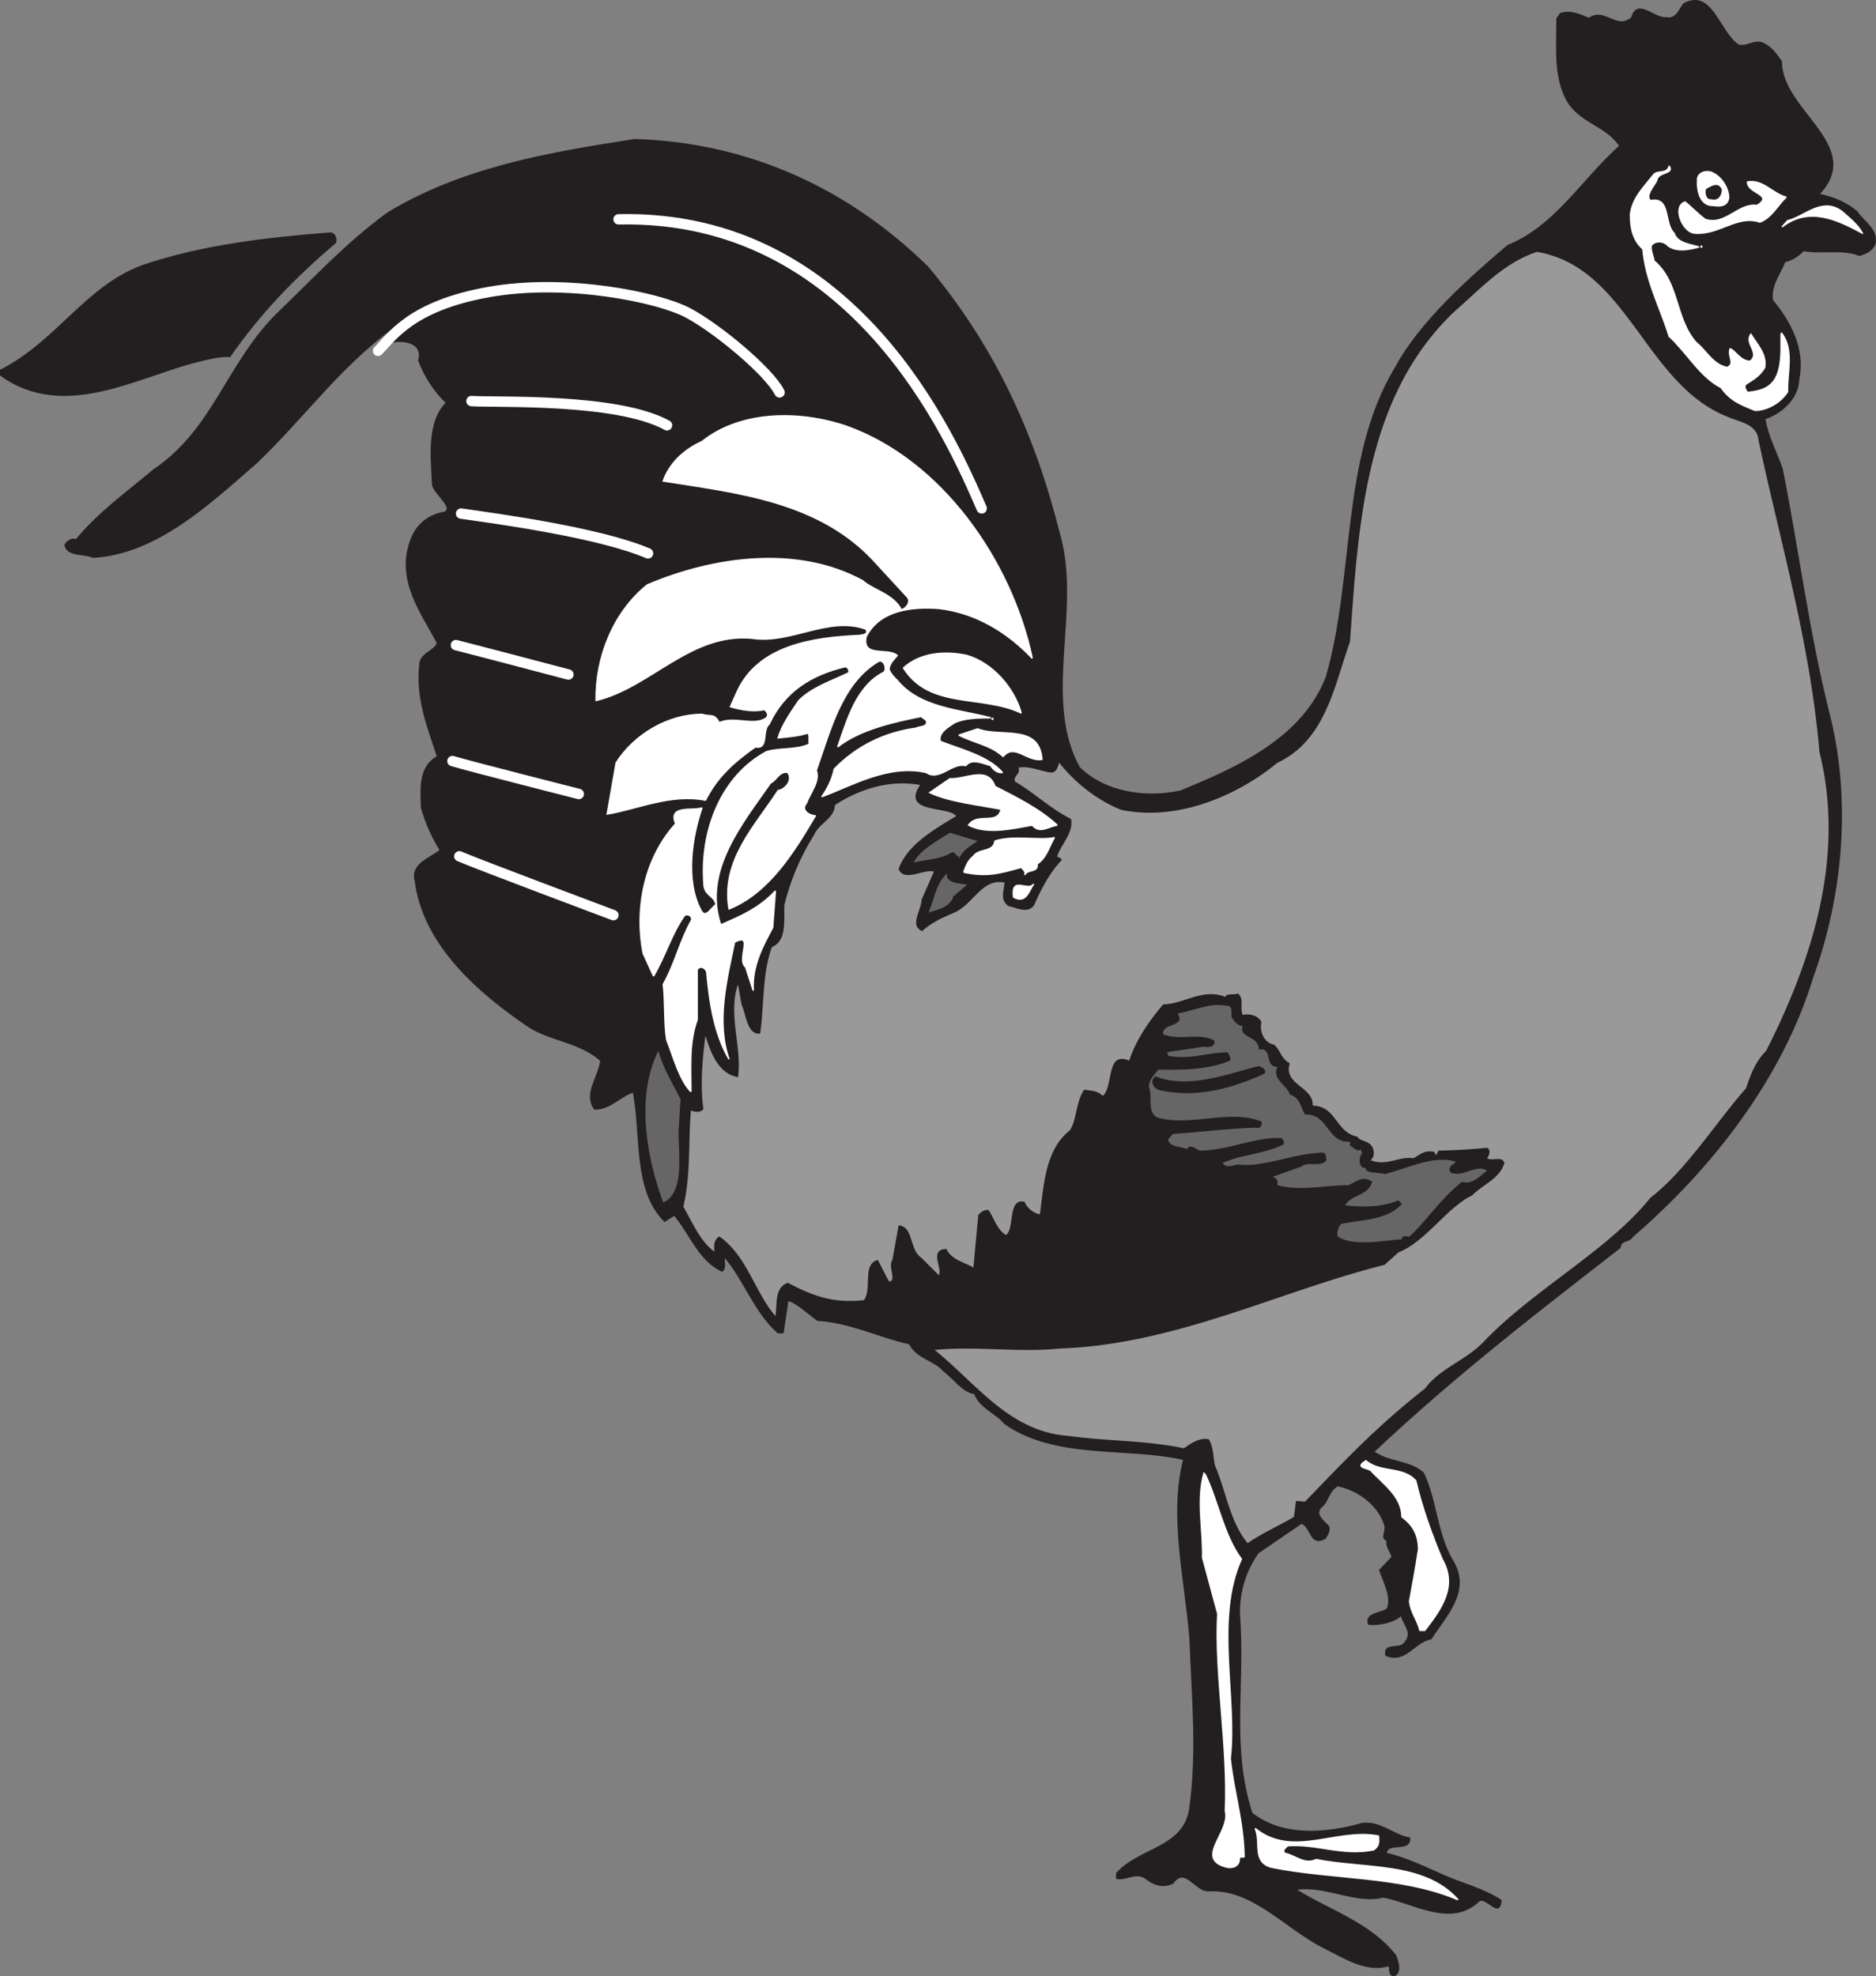 <svg xmlns="http://www.w3.org/2000/svg" width="162.587" height="171.24"><rect width="100%" height="100%" fill="#808080" stroke="none"/><path fill="#231f20" d="M.06 32.506c5.46 3.96 11.82.12 17.102-1.2 1.02-.242 1.918-.48 2.761-.421 2.52-3.66 5.578-6.84 9.117-9.84.18-.238 0-.899-.48-.84-5.457.422-11.098 1.082-16.2 2.82-4.917 1.801-7.378 6.54-12.3 9.059v.422"/><path fill="none" stroke="#231f20" stroke-linecap="square" stroke-miterlimit="2" stroke-width=".12" d="M.06 32.506c5.46 3.96 11.82.12 17.102-1.2 1.02-.242 1.918-.48 2.761-.421 2.52-3.66 5.578-6.84 9.117-9.84.18-.238 0-.899-.48-.84-5.457.422-11.098 1.082-16.2 2.82-4.917 1.801-7.378 6.54-12.3 9.059zm0 0"/><path fill="#231f20" d="M8.04 48.287c5.52-.3 10.083-4.621 14.223-8.223 4.438-4.257 7.5-8.82 12.84-12.418.18.961-1.023 1.141-1.082 1.98.902-.179 2.7 0 2.281 1.618.48 1.32 1.38 2.703 2.399 3.66-1.68 1.68-1.32 4.68-1.2 7.14.239.84 1.801 1.86 1.079 2.34-1.438.243-2.52 1.083-3 2.52-1.2 3.364.902 6.121 2.343 8.82-.3.723-1.203.782-1.5 1.622-.422 3 .657 5.64 1.5 8.218-1.62.903-1.441 2.762-1.383 4.442.36 1.262.903 2.52 1.622 3.66-.782.719-2.582 1.14-2.16 2.7.718 5.523 5.519 9.722 10.019 12.722 1.98 1.14 4.32 1.258 6.059 2.82-.18 1.438-1.5 2.88-.54 4.2 1.32 0 2.16-1.083 3.36-1.5.723 3.84 0 8.519 2.703 11.218l.84-.539c1.379 1.621 2.097 3.898 4.137 4.86.363-.301.12-.84.183-1.258 1.617 1.738 2.637 4.859 4.68 6.597h.418l.422-2.82c.84.242 1.797 1.2 2.578 1.742 2.879.18 5.281 1.438 7.98 2.04.602 1.257 2.219 1.44 2.942 2.34.957.718 1.617 1.8 2.699 1.98.418 1.199 1.86 1.68 2.582 2.578 4.437 3.12 10.5 1.98 15.539 3.12-1.262 4.86.121 10.38.539 15.54.18 4.98.66 9.722 0 14.582-.418 3.597-4.32 3.48-6.36 5.758v.422c.782.18 1.68-.602 2.52 0 .66.539 1.5.84 2.34.417 1.082-1.5 1.922.66 3.059.66 3.902-.238 6.722 3.301 10.14 4.981 1.68.84 3.602 2.102 5.52 1.5.18.3-.059.961.543.84.539-.3.238-1.2.058-1.68-2.218-2.879-6-4.02-8.699-5.758 2.64-.421 5.16 1.258 7.621.66 2.637.477 5.88 2.7 8.34.297.719-.238 1.738 1.563 1.86 0-1.563-1.019-3.36-1.437-4.981-2.16-1.621-.718-3.242-1.5-4.98-1.918.12-1.082 2.101-.062 2.039-1.32-1.438-.242-2.461-1.441-4.079-1.262-3.18.903-6.96 1.203-9.601-.898-1.86-5.82-.598-10.98-1.078-17.34 0-1.98.539-3.66 1.617-5.219l3.781-2.582c.899.36.719 2.04 2.04 1.32.179-.3.421-.601.3-1.019-.418-.48-1.258-1.02-.66-1.68.66-.48.601-1.379 1.441-1.859 1.68.297 3.54 1.617 4.078 3.36.243.538-.418 1.199.243 1.378-.18.48.296.961.418 1.442l-1.079 1.14c.36 1.078 1.079 2.278.66 3.36-.542.418-1.98.359-1.62 1.32.66.059 2.039-.063 2.82-.781.238.898 1.078 1.5.3 2.398-.421.66-1.859-.058-1.62 1.082 1.68.719 2.46-1.199 3.898-1.441 1.262-1.98 3.422-4.078 1.922-6.66-1.442-2.34-1.442-5.278-2.582-7.68-1.137-1.078-3-.898-4.32-1.86 7.023-6.601 13.863-11.878 21.363-17.699.058-.718.777-.422 1.078-.96 6.84-5.88 12.96-13.739 15.601-22.442 2.579-7.078 3.36-15.418 1.38-23.039-1.739-6.961-2.641-14.16-4.02-21.059-.54-1.5-1.262-2.82-1.5-4.32 1.441-.48 2.879-1.742 2.941-3.422.54-2.578-.722-4.98-2.281-6.84-.18-1.32.66-2.28 1.078-3.359.602-.121 1.14-.48 1.621-.961 1.559.3 3.422-.18 4.86.422.539-.18 1.02-.36 1.32-.961.3-1.262-.961-1.922-1.559-2.82-.84-.72-2.039-1.262-3.3-1.5 4.019-4.2-3.301-7.262-3.239-11.52-.48-.66-.844-1.2-1.562-1.558-.782-.364-1.5.417-2.219.117-1.68-1.258-2.281-4.86-4.68-3.54-.36.481-.66 1.38-1.5 1.2-1.082.121-2.52-1.738-3 0-1.32 1.14-2.34-.899-3.722.062-.72-.3-1.559-.722-2.457-.422l-.301.422c0 2.637-.301 5.457 1.14 7.5 1.258 1.618 3.18 1.86 4.32 3.54-3.3 2.937-5.581 6.96-9.722 8.64-3.117 2.64-7.558 6.54-9.719 10.559-4.738 7.8-3.48 18.12-6 26.82-2.039 5.34-7.8 7.918-12.66 9.898-3.058.66-6.539.121-8.762-2.039-3.296-6 .184-13.68-1.738-20.28-2.16-8.579-5.578-16.138-11.402-23.099-6.84-6.718-15.477-10.742-25.38-11.039-7.44 1.137-15 2.457-21.417 6.36-3.543 2.578-6.422 5.699-9.363 8.52-4.559 4.378-5.637 10.198-10.918 13.738-2.282 1.921-4.801 3.722-6.719 6.062-.422-.18-.781.18-.961.418.121 1.02 1.738.723 2.398 1.082"/><path fill="none" stroke="#231f20" stroke-linecap="square" stroke-miterlimit="2" stroke-width=".12" d="M8.04 48.287c5.52-.3 10.083-4.621 14.223-8.223 4.438-4.257 7.5-8.82 12.84-12.418.18.961-1.023 1.141-1.082 1.98.902-.179 2.7 0 2.281 1.618.48 1.32 1.38 2.703 2.399 3.66-1.68 1.68-1.32 4.68-1.2 7.14.239.84 1.801 1.86 1.079 2.34-1.438.243-2.52 1.083-3 2.52-1.2 3.364.902 6.121 2.343 8.82-.3.723-1.203.782-1.5 1.622-.422 3 .657 5.64 1.5 8.218-1.62.903-1.441 2.762-1.383 4.442.36 1.262.903 2.52 1.622 3.66-.782.719-2.582 1.14-2.16 2.7.718 5.523 5.519 9.722 10.019 12.722 1.98 1.14 4.32 1.258 6.059 2.82-.18 1.438-1.5 2.88-.54 4.2 1.32 0 2.16-1.083 3.36-1.5.723 3.84 0 8.519 2.703 11.218l.84-.539c1.379 1.621 2.097 3.898 4.137 4.86.363-.301.12-.84.183-1.258 1.617 1.738 2.637 4.859 4.68 6.597h.418l.422-2.82c.84.242 1.797 1.2 2.578 1.742 2.879.18 5.281 1.438 7.98 2.04.602 1.257 2.219 1.44 2.942 2.34.957.718 1.617 1.8 2.699 1.98.418 1.199 1.86 1.68 2.582 2.578 4.437 3.12 10.5 1.98 15.539 3.12-1.262 4.86.121 10.38.539 15.54.18 4.98.66 9.722 0 14.582-.418 3.597-4.32 3.48-6.36 5.758v.422c.782.18 1.68-.602 2.52 0 .66.539 1.5.84 2.34.417 1.082-1.5 1.922.66 3.059.66 3.902-.238 6.722 3.301 10.14 4.981 1.68.84 3.602 2.102 5.52 1.5.18.3-.059.961.543.84.539-.3.238-1.2.058-1.68-2.218-2.879-6-4.02-8.699-5.758 2.64-.421 5.16 1.258 7.621.66 2.637.477 5.88 2.7 8.34.297.719-.238 1.738 1.563 1.86 0-1.563-1.019-3.36-1.437-4.981-2.16-1.621-.718-3.242-1.5-4.98-1.918.12-1.082 2.101-.062 2.039-1.32-1.438-.242-2.461-1.441-4.079-1.262-3.18.903-6.96 1.203-9.601-.898-1.86-5.82-.598-10.98-1.078-17.34 0-1.98.539-3.66 1.617-5.219l3.781-2.582c.899.36.719 2.04 2.04 1.32.179-.3.421-.601.3-1.019-.418-.48-1.258-1.02-.66-1.68.66-.48.601-1.379 1.441-1.859 1.68.297 3.54 1.617 4.078 3.36.243.538-.418 1.199.243 1.378-.18.48.296.961.418 1.442l-1.079 1.14c.36 1.078 1.079 2.278.66 3.36-.542.418-1.98.359-1.62 1.32.66.059 2.039-.063 2.82-.781.238.898 1.078 1.5.3 2.398-.421.66-1.859-.058-1.62 1.082 1.68.719 2.46-1.199 3.898-1.441 1.262-1.98 3.422-4.078 1.922-6.66-1.442-2.34-1.442-5.278-2.582-7.68-1.137-1.078-3-.898-4.32-1.86 7.023-6.601 13.863-11.878 21.363-17.699.058-.718.777-.422 1.078-.96 6.84-5.88 12.96-13.739 15.601-22.442 2.579-7.078 3.36-15.418 1.38-23.039-1.739-6.961-2.641-14.16-4.02-21.059-.54-1.5-1.262-2.82-1.5-4.32 1.441-.48 2.879-1.742 2.941-3.422.54-2.578-.722-4.98-2.281-6.84-.18-1.32.66-2.28 1.078-3.359.602-.121 1.14-.48 1.621-.961 1.559.3 3.422-.18 4.86.422.539-.18 1.02-.36 1.32-.961.3-1.262-.961-1.922-1.559-2.82-.84-.72-2.039-1.262-3.3-1.5 4.019-4.2-3.301-7.262-3.239-11.52-.48-.66-.844-1.2-1.562-1.558-.782-.364-1.5.417-2.219.117-1.68-1.258-2.281-4.86-4.68-3.54-.36.481-.66 1.38-1.5 1.2-1.082.121-2.52-1.738-3 0-1.32 1.14-2.34-.899-3.722.062-.72-.3-1.559-.722-2.457-.422l-.301.422c0 2.637-.301 5.457 1.14 7.5 1.258 1.618 3.18 1.86 4.32 3.54-3.3 2.937-5.581 6.96-9.722 8.64-3.117 2.64-7.558 6.54-9.719 10.559-4.738 7.8-3.48 18.12-6 26.82-2.039 5.34-7.8 7.918-12.66 9.898-3.058.66-6.539.121-8.762-2.039-3.296-6 .184-13.68-1.738-20.28-2.16-8.579-5.578-16.138-11.402-23.099-6.84-6.718-15.477-10.742-25.38-11.039-7.44 1.137-15 2.457-21.417 6.36-3.543 2.578-6.422 5.699-9.363 8.52-4.559 4.378-5.637 10.198-10.918 13.738-2.282 1.921-4.801 3.722-6.719 6.062-.422-.18-.781.18-.961.418.121 1.02 1.738.723 2.398 1.082zm0 0"/><path fill="#fff" d="M51.662 60.705c4.738-1.14 8.16-5.879 13.5-5.398 3.359.539 6.66-1.98 9.898-.782.242.48-.297.48-.54.54-4.019.18-8.878.84-10.679 4.98l-.539 1.2c.84.241 1.98.48 2.938.241.242.18.422.48.183.719-1.082.781-2.761-.18-4.082.422-.48-.84-.66-.48-1.5-.723-2.941 0-5.879 1.742-7.441 4.203l-.777 4.438c2.578-.418 5.519-1.8 8.519-1.2 1.02-2.038 2.461-3.3 4.32-4.62 1.2.242.54-1.438 1.2-1.98 1.32-2.817 3.601-4.259 6.601-4.977.238.058.36.296.297.539-1.5.718-3.18 1.257-4.32 2.398-.66.961-1.5 2.16-1.797 3.242.957-.12 1.617-.12 2.578-.422.18.243.059.66.121.961-1.14.54-2.64.301-3.719.66-3.902 2.098-5.82 6.84-5.402 11.641.121.84.96.898 1.02 1.617-.418.242-.899 1.324-1.32.422-1.321-2.52-.778-6.242.12-8.82-.718.3-3-.301-2.281 1.379-2.637 2.883-3.598 7.203-2.82 11.222l.902 1.98c1.02-1.741 1.559-3.66 2.7-5.28.3-.122.66.058.6.421-1.019 1.797-1.44 3.778-2.46 5.579.18 1.378.058 3.359.3 4.8.598 1.559 1.141 3.54 2.098 4.5 0-2.16-.18-4.261.543-6.242v-4.32c.239-.477.84-.117.84.3.238 2.641.66 5.282 1.918 7.442-1.14-3.242-.18-6.96.48-10.14 1.739-.899.122 1.5.962 2.16l.66 2.039c-.121-2.098.777-3.778 1.68-5.457l.238-3.184c-1.38 1.5-3.059 2.223-4.739 2.941-1.562-4.68 1.86-8.761 4.32-12.3.481-.18.778-1.078 1.5-.899.481.719-.3 1.5-.84 1.559-1.98 3.058-4.98 6.058-4.26 10.262 3.48-1.383 5.698-5.043 7.5-8.102-.122.121-1.442-.3-.782-1.082.3-.84 1.203-1.918.84-2.816 1.203-3.364 2.16-7.5 5.34-9.422.421-.301.843.48.543.898-2.403 1.203-3.18 4.082-4.02 6.48 1.918-1.5 4.797-2.16 7.258-2.64.12.184.3.184.422.363.18.598-.602.48-.903.66-2.699.36-5.16 1.559-7.078 3.54-.18.898-.601 1.738-1.082 2.398 2.461-.899 5.82-2.879 9.063-2.098 1.14.778 2.218-.902 3.418-.601.539-.66 1.5-.18 2.16 0 .18.3.543.66 1.023.601-1.261-1.441-3.543-1.98-5.402-2.703-.18-.777.719-1.258 1.258-1.617.902-.422 2.16-.422 3.12-.422-2.698-.719-6.12-.84-8.097-3.238-.3-.301-.543-.54-.723-.961.063-.54.422-.84.723-1.2-.781-.722-3.062.239-2.703-1.62 1.14-2.282 3.902-2.641 6.3-2.461 3.122.359 5.884 1.98 8.102 4.32-1.8-8.461-7.859-17.16-16.082-20.098-4.02-1.383-9.18-1.383-12.539 1.32-1.5.66-2.82 1.86-3.36 3.418 6.419 1.02 13.56 1.743 18.36 7.02l2.82 3.063c.301.417-.12.957-.538 1.078-.723-1.38-2.403-1.68-3.36-2.52-5.703-3.121-13.023-2.039-18.66.36-3 2.398-4.5 6.359-4.441 10.019"/><path fill="none" stroke="#fff" stroke-linecap="square" stroke-miterlimit="2" stroke-width=".12" d="M51.662 60.705c4.738-1.14 8.16-5.879 13.5-5.398 3.359.539 6.66-1.98 9.898-.782.242.48-.297.48-.54.54-4.019.18-8.878.84-10.679 4.98l-.539 1.2c.84.241 1.98.48 2.938.241.242.18.422.48.183.719-1.082.781-2.761-.18-4.082.422-.48-.84-.66-.48-1.5-.723-2.941 0-5.879 1.742-7.441 4.203l-.777 4.438c2.578-.418 5.519-1.8 8.519-1.2 1.02-2.038 2.461-3.3 4.32-4.62 1.2.242.54-1.438 1.2-1.98 1.32-2.817 3.601-4.259 6.601-4.977.238.058.36.296.297.539-1.5.718-3.18 1.257-4.32 2.398-.66.961-1.5 2.16-1.797 3.242.957-.12 1.617-.12 2.578-.422.18.243.059.66.121.961-1.14.54-2.64.301-3.719.66-3.902 2.098-5.82 6.84-5.402 11.641.121.84.96.898 1.02 1.617-.418.242-.899 1.324-1.32.422-1.321-2.52-.778-6.242.12-8.82-.718.3-3-.301-2.281 1.379-2.637 2.883-3.598 7.203-2.82 11.222l.902 1.98c1.02-1.741 1.559-3.66 2.7-5.28.3-.122.66.058.6.421-1.019 1.797-1.44 3.778-2.46 5.579.18 1.378.058 3.359.3 4.8.598 1.559 1.141 3.54 2.098 4.5 0-2.16-.18-4.261.543-6.242v-4.32c.239-.477.84-.117.84.3.238 2.641.66 5.282 1.918 7.442-1.14-3.242-.18-6.96.48-10.14 1.739-.899.122 1.5.962 2.16l.66 2.039c-.121-2.098.777-3.778 1.68-5.457l.238-3.184c-1.38 1.5-3.059 2.223-4.739 2.941-1.562-4.68 1.86-8.761 4.32-12.3.481-.18.778-1.078 1.5-.899.481.719-.3 1.5-.84 1.559-1.98 3.058-4.98 6.058-4.26 10.262 3.48-1.383 5.698-5.043 7.5-8.102-.122.121-1.442-.3-.782-1.082.3-.84 1.203-1.918.84-2.816 1.203-3.364 2.16-7.5 5.34-9.422.421-.301.843.48.543.898-2.403 1.203-3.18 4.082-4.02 6.48 1.918-1.5 4.797-2.16 7.258-2.64.12.184.3.184.422.363.18.598-.602.48-.903.66-2.699.36-5.16 1.559-7.078 3.54-.18.898-.601 1.738-1.082 2.398 2.461-.899 5.82-2.879 9.063-2.098 1.14.778 2.218-.902 3.418-.601.539-.66 1.5-.18 2.16 0 .18.3.543.66 1.023.601-1.261-1.441-3.543-1.98-5.402-2.703-.18-.777.719-1.258 1.258-1.617.902-.422 2.16-.422 3.12-.422-2.698-.719-6.12-.84-8.097-3.238-.3-.301-.543-.54-.723-.961.063-.54.422-.84.723-1.2-.781-.722-3.062.239-2.703-1.62 1.14-2.282 3.902-2.641 6.3-2.461 3.122.359 5.884 1.98 8.102 4.32-1.8-8.461-7.859-17.16-16.082-20.098-4.02-1.383-9.18-1.383-12.539 1.32-1.5.66-2.82 1.86-3.36 3.418 6.419 1.02 13.56 1.743 18.36 7.02l2.82 3.063c.301.417-.12.957-.538 1.078-.723-1.38-2.403-1.68-3.36-2.52-5.703-3.121-13.023-2.039-18.66.36-3 2.398-4.5 6.359-4.441 10.019zm0 0"/><path fill="#666" d="M57.482 104.205c1.86-.84 1.32-4.137 1.32-6.117l.18-2.82c-.719-1.442-1.5-2.641-1.922-4.2-1.98 3.899-1.02 9.297.422 13.137"/><path fill="#999" d="M61.923 108.467c-.062-.54-.062-1.02.418-1.32 2.399 1.68 3.059 4.8 4.86 6.898.18-1.02-.121-2.457 1.082-2.879 2.16 1.14 3.957 1.8 6.597 1.5.723-1.02-.18-3.121 1.2-3.48l.96 1.859c.723 0-.117-1.258.301-1.86l.54-3c1.32.122.902 2.102 1.98 2.82l1.5 1.5c.36-.597-.899-2.218.66-2.277.422.957 1.68 1.2 2.34 1.618l.422-4.559c.238-.242.48-.48.898-.422.48.723.723 1.68 1.5 2.16.781-.539.121-3.238 1.621-2.879.18.54.84 1.02 1.32 1.082.36-2.64.481-5.582 2.579-7.261.601-.782.543-2.52 1.261-3.54.72.118 1.078.06 1.621.54.957-.899.239-3.899 2.278-3.059.601-1.8 1.68-3.363 2.941-4.863 1.86-.059 3.422-1.438 5.399-.656.12-.364.722-.121 1.082-.301.601.539.12 1.14.418 1.86.66-.122 1.32.058 1.62.597-.179.902.243 1.8 1.083 1.98.597.48.539 1.141 1.379 1.621-.602 1.86 2.101 2.04 1.98 3.66 2.098.06 1.98 2.34 3.899 2.7.18.48 1.199.242 1.378 1.199.063.422 0 .543-.238.84 1.38.543 2.399-.36 3.719-.18.601-.36.96-.719 1.8-.539l.122.3.238-.421c1.14 0 2.941-.117 4.203-.238.36.18.18.66 0 .898.418.301 1.317-.238 1.5.422-.422 1.379-1.8 1.8-2.82 2.82-2.16 1.02-4.024 4.02-6.363 4.918l-1.2 1.082c-9.3 2.34-18.058 6.899-28.199 7.258-3.418.363-7.262-.238-10.8.121 3.66 2.942 6.48 7.082 11.581 7.442 3.36.48 6.598.36 10.02 1.078.598-.418 1.379-.961 2.16-.778.418.66.36 1.5.54 2.278.96 2.222 1.26 4.8 2.82 6.722 1.32-.902 2.94-1.62 4.019-2.28l.18-1.38.781.059c3.539-3.66 6.238-6.54 10.379-9.781 1.379-1.86 3.66-2.457 5.281-4.258 4.32-4.442 10.68-7.8 14.277-12.3 3.063-2.34 5.641-6.481 8.282-9.481.422-1.262.84-2.34 1.742-3.239 3.957-7.8 6.898-16.8 4.617-25.922-.777-9.3-3.36-18.062-5.277-27-.121-1.441-1.68-1.562-2.703-2.039-7.137-2.82-8.637-12.96-16.5-14.28-2.88.96-4.797 3.12-7.137 5.16-7.742 7.32-8.34 18.417-9.063 28.62-1.378 3.84-2.097 8.52-6.3 10.5-3.36 2.758-8.52 5.098-13.5 4.079-2.04-.782-4.02-2.34-5.399-4.079-.058.059-.18.899-.719.84-.96-.12-1.859-.601-2.82-.422.238.54-.48.72-.3 1.2 1.738 1.02 3.058 2.34 4.859 3.242.242 1.199-.84 2.16-1.2 3.238.122.121.301.121.418.3-1.078 1.141-1.796 2.52-2.398 3.9-.539.843-1.559.241-2.219.12-.781-.48-.422-1.32-.36-2.039-1.921-.422-2.702 1.86-4.323 2.582-.957.418-1.977.84-2.817 1.618-1.14-.481-.062-1.797-.062-2.7l1.082-2.46c-.903-.239-2.64.96-3.063-.239.782-2.101 3-3.36 4.98-4.562-.597-.899-4.8-.18-3.12-2.7-2.637-.48-5.278.36-7.38 1.743-.058 1.199-1.378 1.558-1.8 2.578a20.753 20.753 0 0 0-2.578 6.058c-.059 1.383.238 3.121-1.082 3.664-.84 2.278-.66 4.977-1.02 7.5-1.14.118-1.199-1.62-1.617-2.523l-.3-1.738c-.903 2.52.359 5.46 0 8.039-1.743-.301-2.403-2.22-2.821-3.598-.242 1.797-.48 4.258-.18 6.36-.242.359-.84.238-1.082.12-.238 2.758 0 5.637-.66 8.34.781 1.32 1.442 3 2.703 3.899"/><path fill="#fff" d="M88.501 61.787c-.597-2.16-2.46-4.32-4.68-4.98-1.921-.422-4.081-.243-5.519 1.078 2.278 3.601 6.778 2.281 10.2 3.902"/><path fill="none" stroke="#fff" stroke-linecap="square" stroke-miterlimit="2" stroke-width=".12" d="M88.501 61.787c-.597-2.16-2.46-4.32-4.68-4.98-1.921-.422-4.081-.243-5.519 1.078 2.278 3.601 6.778 2.281 10.2 3.902zm0 0"/><path fill="#666" d="M82.443 73.904c.418-.18.297.301.66.301v.242c.297-.781.957-1.082 1.617-1.562l-2.398-.719c-1.02.66-2.64 1.5-3.121 2.578 1.199-.297 2.16-.238 3.242-.84m.18 3.781 1.199-1.019c-.602-.121-1.32-.059-1.742-.602v-.359c-1.02.902-1.079 2.223-1.618 3.363.598-.18 1.918-.422 2.16-1.383"/><path fill="#fff" d="M86.763 70.127c-.3 1.437-2.043.238-2.82 1.379 1.617.84 3.781.3 5.52 0 .66.781 1.378.12 2.16 0-1.56-1.442-3.54-2.399-5.399-3.36-.601-1.8-2.523-.601-3.902-.66l-1.742 1.2c1.62.78 4.32 1.082 6.183 1.44"/><path fill="none" stroke="#fff" stroke-linecap="square" stroke-miterlimit="2" stroke-width=".12" d="M86.763 70.127c-.3 1.437-2.043.238-2.82 1.379 1.617.84 3.781.3 5.52 0 .66.781 1.378.12 2.16 0-1.56-1.442-3.54-2.399-5.399-3.36-.601-1.8-2.523-.601-3.902-.66l-1.742 1.2c1.62.78 4.32 1.082 6.183 1.44zm0 0"/><path fill="#fff" d="M86.943 65.564c.96-1.199 2.097.48 3.36.243-.24-3.122-3.54-1.86-5.583-2.641l-1.617.539c1.258.66 2.758.84 3.84 1.86"/><path fill="none" stroke="#fff" stroke-linecap="square" stroke-miterlimit="2" stroke-width=".12" d="M86.943 65.564c.96-1.199 2.097.48 3.36.243-.24-3.122-3.54-1.86-5.583-2.641l-1.617.539c1.258.66 2.758.84 3.84 1.86zm0 0"/><path fill="#fff" d="M83.52 75.584c1.981.422 3.063.121 4.981-.418.18.18.422.36.301.66.238-.539 1.2-.18 1.082-.96.84-.54 1.02-1.5 1.5-2.282-1.203.3-3.543-.238-5.16.3-.121 1.02-1.383.602-1.863 1.321-.48.36-.66.902-.84 1.379"/><path fill="none" stroke="#fff" stroke-linecap="square" stroke-miterlimit="2" stroke-width=".12" d="M83.52 75.584c1.981.422 3.063.121 4.981-.418.18.18.422.36.301.66.238-.539 1.2-.18 1.082-.96.84-.54 1.02-1.5 1.5-2.282-1.203.3-3.543-.238-5.16.3-.121 1.02-1.383.602-1.863 1.321-.48.36-.66.902-.84 1.379zm0 0"/><path fill="#fff" d="M86.103 62.205v.18h-.18v-.18h.18m1.738 15.539c1.082.602 1.32-.539 1.742-1.137-.48.72-1.98-.78-1.742 1.137"/><path fill="none" stroke="#fff" stroke-linecap="square" stroke-miterlimit="2" stroke-width=".12" d="M87.841 77.744c1.082.602 1.32-.539 1.742-1.137-.48.72-1.98-.78-1.742 1.137zm0 0"/><path fill="#666" d="M100.443 96.889c2.941.718 6.12-.782 8.879.296.12.301-.121.66-.418.543-2.52.06-4.563.36-7.262.54l-.418.48c.18.719 1.078.54 1.617.84.422-.602.84.18 1.32.117 2.403-.059 4.68-1.2 6.903-1.078.18.121.238.3.18.539-1.622.84-3.782.902-5.282 1.621.301.48.961.18 1.32.121 2.22.297 4.981-1.02 7.442-1.02.238.18.18.419.238.657-.539.66-1.62.062-2.16.543l-2.52.898c.301.059.54.36.419.719 2.043.543 4.14 0 6.183 0 .719-.36 1.258-.84 2.04-.297-.302 1.2-1.86 1.137-2.34 2.04 1.5.179 3.117.179 4.617-.423l.3.301c-1.32 1.442-3.3 1.32-5.277 1.742a1.34 1.34 0 0 0-.3 1.078c1.32.899 3.96.36 5.577.243 0-.422.48-.184.66-.243 1.5-1.378 2.762-3.359 4.563-4.738.84.297 1.5-.48 2.16-.96-.96-.602-2.043.597-3.12.179-.302-.238-.063-.66.179-.719l.238-.242c-1.98-.598-4.2.602-6.18 1.082-.539-.18-1.8-.063-1.617-.543-.601.121-.722-.898-.3-1.316-.122-.063-.122-.184-.122-.301-.359.3-.66-.18-.96-.3v-.36c-1.981.18-1.86-2.461-3.899-2.34-.422-.723-.422-1.442-1.32-1.742-.243-.84-1.559-1.258-1.082-2.399-1.2 0-.297-1.68-1.618-1.5.059-1.199-1.742-.96-1.382-2.039-.418 0-.778-.422-.957-.781-.063-.36.117-1.02-.422-.961-1.5-.3-2.82.422-4.258.66.777 1.2-1.383.781-1.262 1.8 1.442.602 3.059-.179 4.442.54.117.602-.543.602-.903.539l-3.238.48c.121.063.121.18.121.301 1.918.36 3.18-.238 5.16-.3.117.18.297.421.239.722-1.86.777-4.083.84-6.18.777-.18.122-1.02 1.02-.84 1.622.3.84-.242 2.218.84 2.582"/><path fill="#231f20" d="M100.564 94.428c3.238.718 6.36-.243 9-1.442.117-.36-.242-.418-.48-.539-2.461.598-6 2.04-8.942.899-.48.359-.059 1.02.422 1.082"/><path fill="none" stroke="#231f20" stroke-linecap="square" stroke-miterlimit="2" stroke-width=".12" d="M100.564 94.428c3.238.718 6.36-.243 9-1.442.117-.36-.242-.418-.48-.539-2.461.598-6 2.04-8.942.899-.48.359-.059 1.02.422 1.082zm0 0"/><path fill="#fff" d="M105.54 139.846c-.296 5.101.903 11.46.66 17.101.481 1.801-2.757 4.14.122 4.86.539.12 1.14-.122 1.082-.782.058-.18.238-.058.418-.117-.059-3.12-.899-5.64-1.2-8.52.602-5.343-1.378-12.062.961-17.28-1.562-2.16-1.98-4.923-3.12-7.32l-.122-.122c-.66 2.34-.058 4.922-.117 7.32l1.316 4.86"/><path fill="none" stroke="#fff" stroke-linecap="square" stroke-miterlimit="2" stroke-width=".12" d="M105.54 139.846c-.296 5.101.903 11.46.66 17.101.481 1.801-2.757 4.14.122 4.86.539.12 1.14-.122 1.082-.782.058-.18.238-.058.418-.117-.059-3.12-.899-5.64-1.2-8.52.602-5.343-1.378-12.062.961-17.28-1.562-2.16-1.98-4.923-3.12-7.32l-.122-.122c-.66 2.34-.058 4.922-.117 7.32zm0 0"/><path fill="#fff" d="M110.162 161.807c5.34 1.082 11.28.718 16.199 2.82-2.938-3.3-8.04-2.64-12.297-3.48-1.024.48-1.8-.36-2.703-.54-.297-.242.062-.48.242-.66 2.578-.18 4.738.899 7.437.36.48-.301.48-.72.422-1.2-3.601-.718-7.441 1.98-10.68-.66.54 1.2-.3 2.88 1.38 3.36"/><path fill="none" stroke="#fff" stroke-linecap="square" stroke-miterlimit="2" stroke-width=".12" d="M110.162 161.807c5.34 1.082 11.28.718 16.199 2.82-2.938-3.3-8.04-2.64-12.297-3.48-1.024.48-1.8-.36-2.703-.54-.297-.242.062-.48.242-.66 2.578-.18 4.738.899 7.437.36.48-.301.48-.72.422-1.2-3.601-.718-7.441 1.98-10.68-.66.54 1.2-.3 2.88 1.38 3.36zm0 0"/><path fill="#fff" d="M118.802 127.428c.961 1.078 2.7 2.218 2.7 4.02.96.718 1.44 1.558 1.44 2.82-.241 1.558-.48 2.878-.78 4.5.12 1.02.66 1.558.902 2.52h.418c1.379-1.802 2.879-3.782 1.5-6.18-.84-1.981-1.738-4.442-2.281-6.782-1.078-1.258-3.059-.66-4.317-1.738-1.023.597.059.597.418.84"/><path fill="none" stroke="#fff" stroke-linecap="square" stroke-miterlimit="2" stroke-width=".12" d="M118.802 127.428c.961 1.078 2.7 2.218 2.7 4.02.96.718 1.44 1.558 1.44 2.82-.241 1.558-.48 2.878-.78 4.5.12 1.02.66 1.558.902 2.52h.418c1.379-1.802 2.879-3.782 1.5-6.18-.84-1.981-1.738-4.442-2.281-6.782-1.078-1.258-3.059-.66-4.317-1.738-1.023.597.059.597.418.84zm0 0"/><path fill="#fff" d="M142.384 21.584c.239 2.762 1.5 5.043 2.278 7.562 1.562 1.438 2.699 3.54 4.5 4.438.84 1.203 1.8 1.5 2.941 1.98 1.02 0 2.219-.66 2.82-1.617-.062-1.62.598-3.66-.539-5.101-.12.66.297 3.359-.902 4.441-.54.54-1.442.66-2.04.719-.12-.18-.359-.48-.12-.719.66-.422 1.199-.723 1.62-1.441.18-1.2-.66-1.98-1.198-2.88-.602.778.84 1.618-.063 2.34-.84 0-1.32-.96-1.738-1.081-.242.66.48 1.261-.242 1.62-1.258-.238-1.797-1.44-2.7-2.16-1.859-2.101-1.437-5.218-3.66-7.078-.058-.48-.3-.84-.238-1.32.3-.422.96-.422 1.32-.121.66.719 1.98.48 2.82.238-.722-.238-1.859-.297-2.16-1.199-.902-.84-.242-3.18-2.043-2.82-.476-.418.301-1.258.543-1.739.059-.78 1.559-.539 1.079-1.261-.18.722-.961.36-1.32.722-.9 1.137-1.86 2.04-2.04 3.477 0 1.262.238 2.223 1.082 3"/><path fill="none" stroke="#fff" stroke-linecap="square" stroke-miterlimit="2" stroke-width=".12" d="M142.384 21.584c.239 2.762 1.5 5.043 2.278 7.562 1.562 1.438 2.699 3.54 4.5 4.438.84 1.203 1.8 1.5 2.941 1.98 1.02 0 2.219-.66 2.82-1.617-.062-1.62.598-3.66-.539-5.101-.12.66.297 3.359-.902 4.441-.54.54-1.442.66-2.04.719-.12-.18-.359-.48-.12-.719.66-.422 1.199-.723 1.62-1.441.18-1.2-.66-1.98-1.198-2.88-.602.778.84 1.618-.063 2.34-.84 0-1.32-.96-1.738-1.081-.242.66.48 1.261-.242 1.62-1.258-.238-1.797-1.44-2.7-2.16-1.859-2.101-1.437-5.218-3.66-7.078-.058-.48-.3-.84-.238-1.32.3-.422.96-.422 1.32-.121.66.719 1.98.48 2.82.238-.722-.238-1.859-.297-2.16-1.199-.902-.84-.242-3.18-2.043-2.82-.476-.418.301-1.258.543-1.739.059-.78 1.559-.539 1.079-1.261-.18.722-.961.36-1.32.722-.9 1.137-1.86 2.04-2.04 3.477 0 1.262.238 2.223 1.082 3zm0 0"/><path fill="#fff" d="M146.884 20.205c2.098.18 3.656-1.621 5.637-.96 1.02-.36 1.562-1.5 2.281-2.161-1.199-.297-1.98-1.559-3.36-1.316 0 1.02 2.34 1.078.84 2.039-1.62-.243-2.761 1.8-4.5 1.199-.66-.48-1.199-1.078-1.742-1.5-1.136.36-.238 2.64.844 2.699"/><path fill="none" stroke="#fff" stroke-linecap="square" stroke-miterlimit="2" stroke-width=".12" d="M146.884 20.205c2.098.18 3.656-1.621 5.637-.96 1.02-.36 1.562-1.5 2.281-2.161-1.199-.297-1.98-1.559-3.36-1.316 0 1.02 2.34 1.078.84 2.039-1.62-.243-2.761 1.8-4.5 1.199-.66-.48-1.199-1.078-1.742-1.5-1.136.36-.238 2.64.844 2.699zm0 0"/><path fill="#fff" d="M148.501 17.807c.66.12 1.262 0 1.32-.723-.058-.899-.66-1.797-1.5-2.156-.597-.184-1.257.117-1.199.718-.058 1.02.301 2.22 1.38 2.16"/><path fill="none" stroke="#fff" stroke-linecap="square" stroke-miterlimit="2" stroke-width=".12" d="M148.501 17.807c.66.12 1.262 0 1.32-.723-.058-.899-.66-1.797-1.5-2.156-.597-.184-1.257.117-1.198.718-.06 1.02.3 2.22 1.378 2.16zm0 0"/><path fill="#fff" d="M147.54 21.287v.18h-.18v-.18h.18"/><path fill="#231f20" d="M148.322 17.205c.601.18.84-.36.84-.777-.301-.66-.899-.184-1.258 0-.063.297 0 .84.418.777"/><path fill="none" stroke="#231f20" stroke-linecap="square" stroke-miterlimit="2" stroke-width=".12" d="M148.322 17.205c.601.18.84-.36.84-.777-.301-.66-.899-.184-1.258 0-.063.297 0 .84.418.777zm0 0"/><path fill="#fff" d="M161.404 20.205c-.422-.777-1.082-1.258-1.742-1.86-1.739-1.32-3.239.423-4.739.782l-.48.539c2.34-1.8 4.738-.66 6.96.539"/><path fill="none" stroke="#fff" stroke-linecap="square" stroke-miterlimit="2" stroke-width=".12" d="M161.404 20.205c-.422-.777-1.082-1.258-1.742-1.86-1.739-1.32-3.239.423-4.739.782l-.48.539c2.34-1.8 4.738-.66 6.96.539zm0 0"/><path fill="none" stroke="#fff" stroke-linecap="round" stroke-linejoin="round" stroke-width=".9" d="M85.08 44.057c-2.668-6.153-11.067-25.5-31.47-25.051M32.763 30.404c1.2-1.199 2.848-3.898 9.598-5.097 6.75-1.2 14.699.449 17.25 1.8 2.55 1.348 7.05 5.098 7.949 6.899m-26.7.75c1.95.148 12.602-.301 16.95 2.101m-17.848 7.649c3.149.449 12 1.648 16.2 3.449m-16.649 7.949c1.797.453 9.75 2.551 9.75 2.551m-10.051 7.5c1.5.45 10.95 2.852 10.95 2.852M39.81 74.205c1.352.602 13.352 5.102 13.352 5.102"/></svg>
